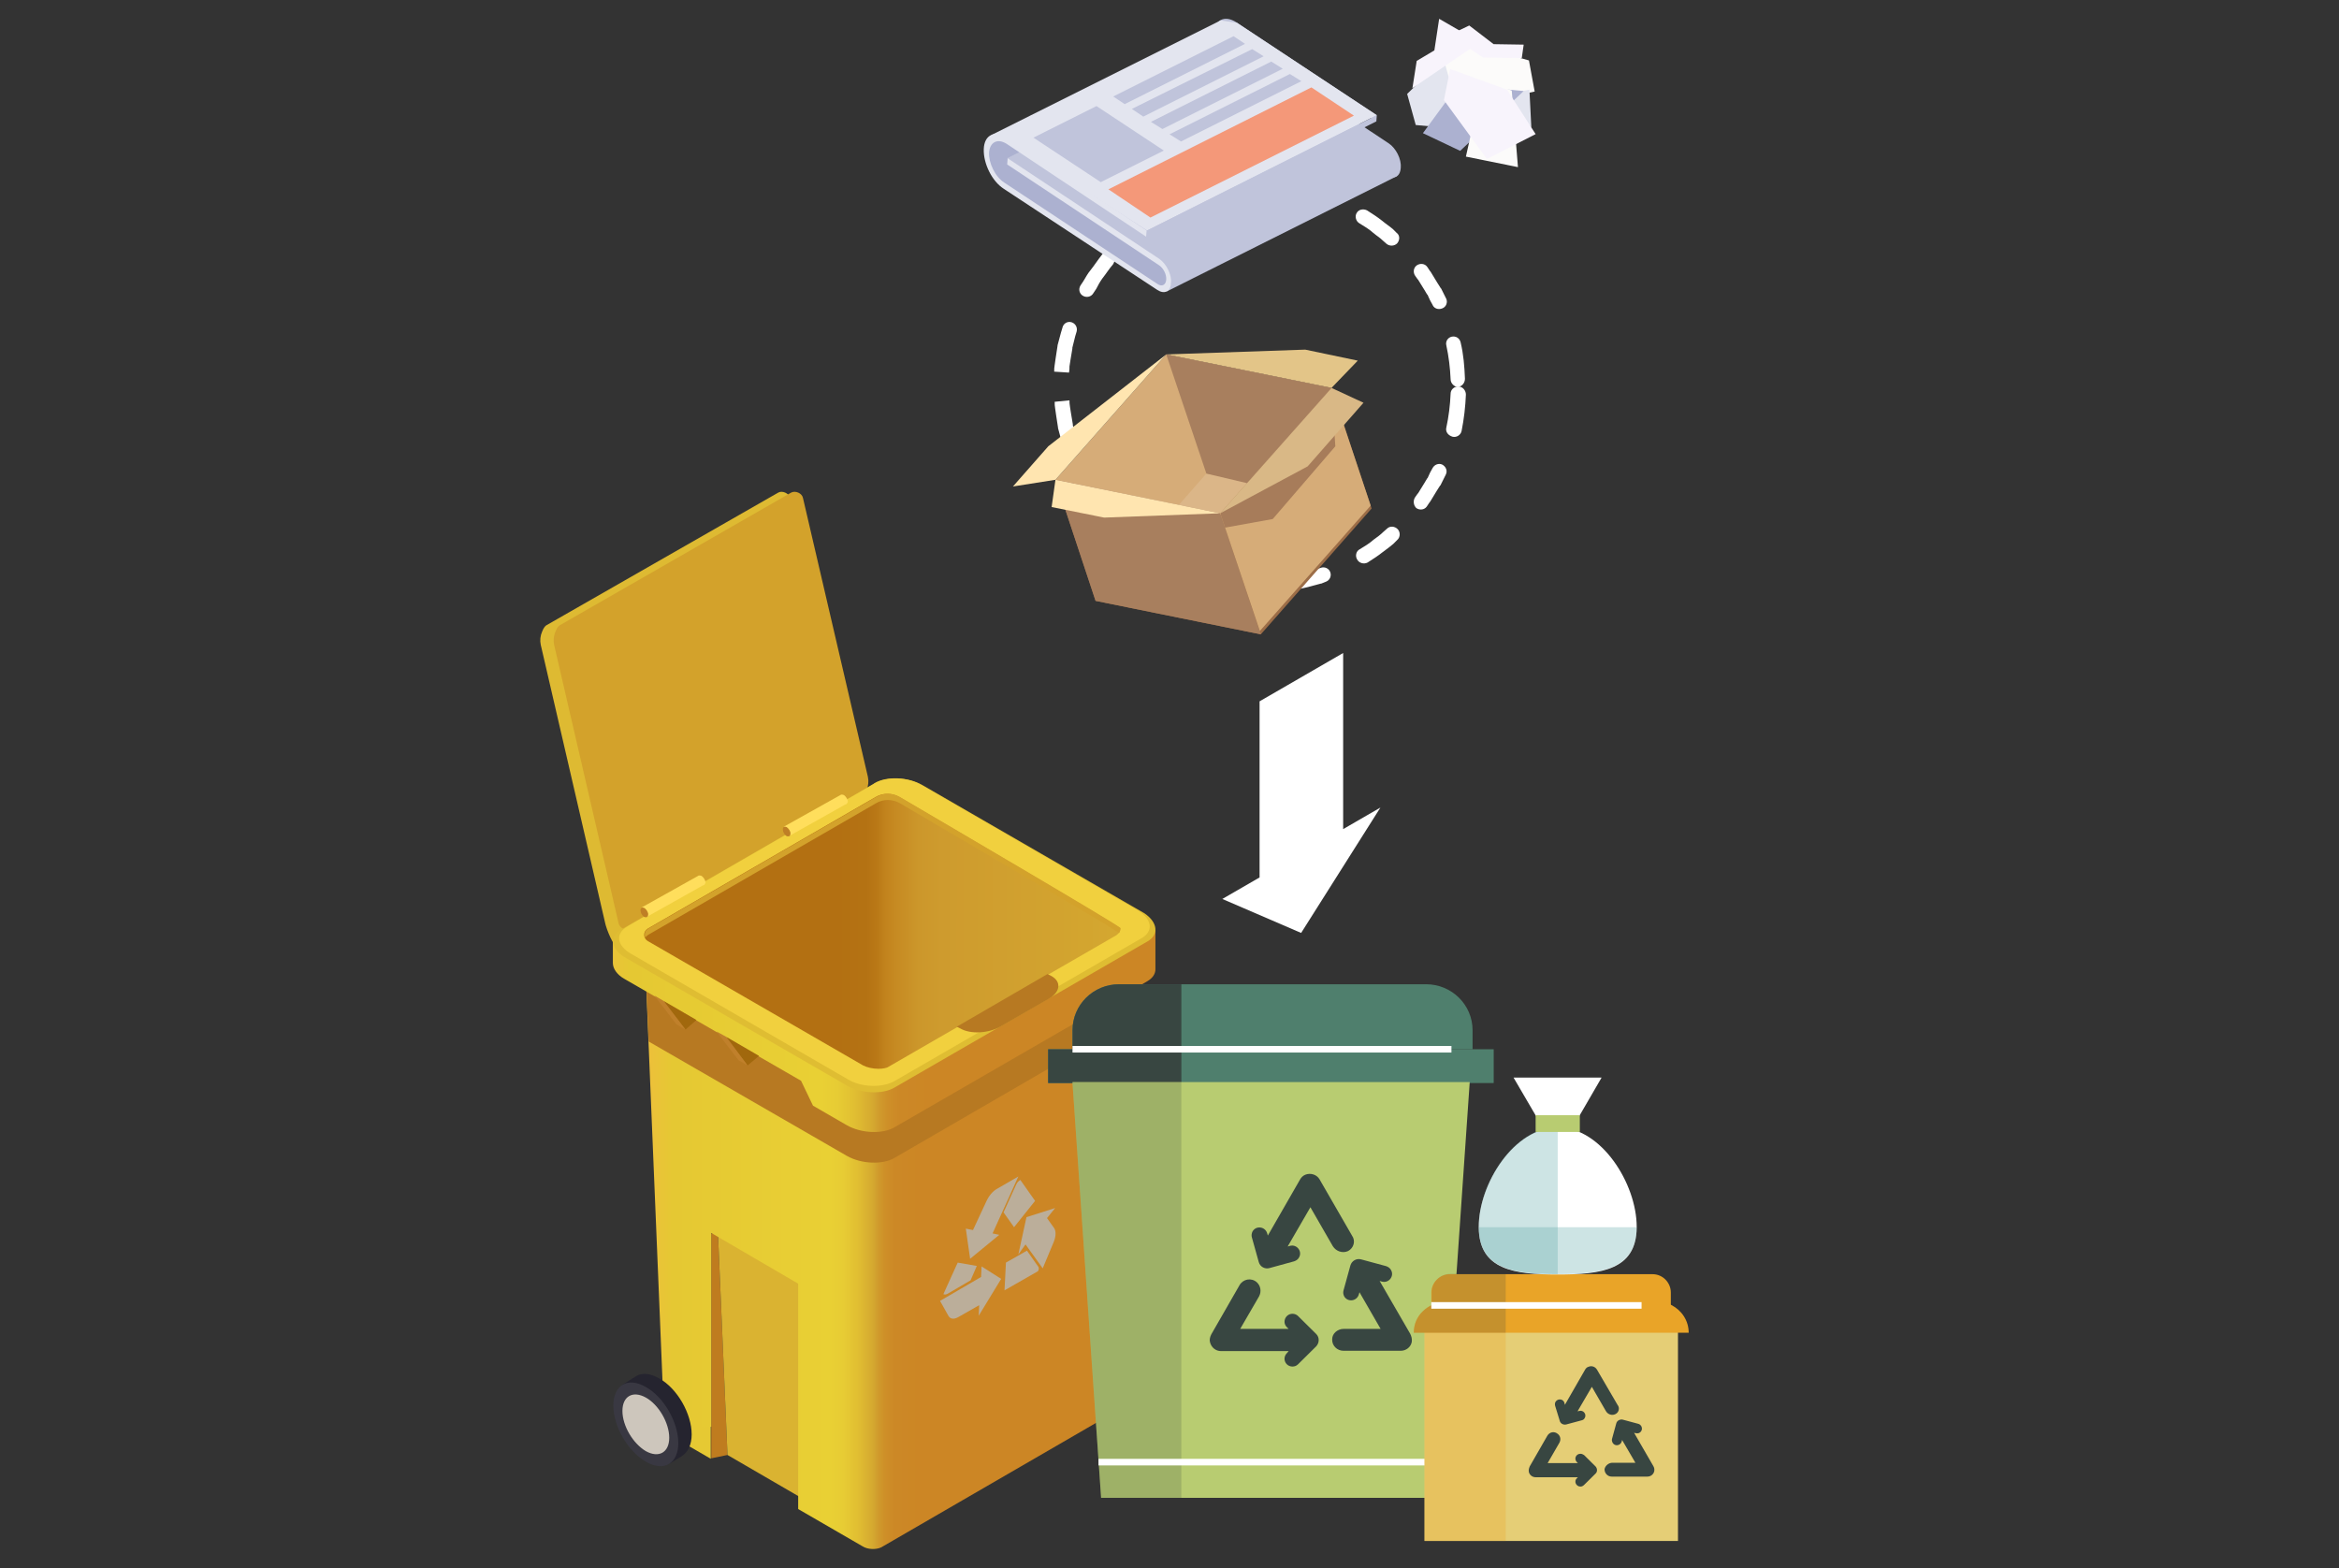 <svg width="355" height="238" viewBox="0 0 355 238" fill="none" xmlns="http://www.w3.org/2000/svg">
<rect x="0" y="0" width="355" height="238" fill="#333333" stroke="none"/>
<g clip-path="url(#clip0_707_366)">
<path d="M118.099 74.777L82.942 94.895C82.797 94.969 82.507 95.259 82.29 95.84C82 96.493 81.927 97.219 82.073 97.873L91.858 140.145C92.003 140.871 93.163 143.994 93.816 143.63L128.827 120.825C128.972 120.752 129.262 120.462 129.479 119.88C129.769 119.227 129.842 118.501 129.697 117.847L119.911 75.576C119.766 74.85 118.679 74.414 118.099 74.777Z" fill="#DEBA32"/>
<path d="M120.056 74.777L84.972 94.895C84.827 94.969 84.537 95.259 84.32 95.84C84.029 96.493 83.957 97.219 84.102 97.873L93.888 140.145C94.033 140.871 95.12 141.379 95.772 141.016L130.856 120.897C131.001 120.825 131.291 120.534 131.509 119.953C131.799 119.299 131.871 118.573 131.726 117.919L121.868 75.576C121.723 74.85 120.708 74.414 120.056 74.777Z" fill="#D3A22B"/>
<path d="M107.95 221.344L110.415 220.837L108.965 187.063L107.95 187.208V221.344Z" fill="#BF7C1F"/>
<path d="M128.972 198.611L108.965 187.063L110.415 220.837L130.422 232.457L128.972 198.611Z" fill="#DAB331"/>
<path d="M100.847 216.768C100.847 217.131 101.064 217.422 101.499 217.713L107.878 221.417V212.266L101.282 216.115C100.992 216.26 100.847 216.478 100.847 216.768Z" fill="#E6C933"/>
<path d="M97.802 143.049L100.847 216.768L107.95 216.551V187.136L121.143 194.835V204.567V216.188V229.043L130.929 234.708C131.726 235.216 133.031 235.216 133.756 234.853L167.1 215.534C167.39 215.316 167.535 215.098 167.535 214.881L170.58 141.161L97.802 143.049Z" fill="url(#paint0_linear_707_366)"/>
<path d="M98.092 149.586L109.98 142.686L159.779 141.379L170.362 147.48L170 155.905L135.786 175.733C133.974 176.822 130.712 176.677 128.537 175.442L98.455 158.083L98.092 149.586Z" fill="#B77922"/>
<path d="M93.091 142.904L97.295 142.832L132.669 124.892C134.481 123.803 137.743 123.947 139.918 125.182L167.753 141.306L175.364 141.161V147.116C175.364 147.77 175.002 148.424 174.132 148.933L135.786 171.085C133.974 172.174 130.712 172.029 128.537 170.794L123.39 167.816L121.578 164.039L94.758 148.569C93.598 147.916 93.018 146.971 93.018 146.173V142.904H93.091Z" fill="url(#paint1_linear_707_366)"/>
<path d="M174.132 142.904L135.786 165.056C133.974 166.146 130.712 166.001 128.537 164.766L94.83 145.301C92.728 144.067 92.438 142.178 94.323 141.089L94.54 140.943L132.524 119.009L132.741 118.863C134.554 117.774 137.815 117.92 139.99 119.154L173.697 138.619C175.727 139.999 175.944 141.887 174.132 142.904Z" fill="#DFBD32"/>
<path d="M173.262 142.395L135.713 164.112C133.901 165.129 130.712 165.056 128.682 163.821L95.7 144.72C93.598 143.485 93.381 141.669 95.193 140.652L95.41 140.508L132.596 119.008L132.814 118.864C134.626 117.847 137.816 117.919 139.845 119.154L172.827 138.256C174.857 139.563 175.074 141.379 173.262 142.395Z" fill="#F1D03E"/>
<path d="M170 140.871C170.072 141.306 169.855 141.669 169.42 141.96L134.698 162.006C134.554 162.078 134.046 162.223 133.321 162.223C132.451 162.223 131.582 162.006 131.002 161.715L98.31 142.831C97.585 142.395 97.585 141.379 98.31 140.943L132.886 120.97C133.974 120.316 135.351 120.316 136.511 120.97C143.687 125.182 169.927 140.58 170 140.871Z" fill="url(#paint2_linear_707_366)"/>
<path d="M98.382 141.887L132.959 121.914C134.046 121.26 135.423 121.26 136.583 121.914C143.397 125.909 167.463 139.999 169.855 141.597C170 141.379 170.072 141.088 170.072 140.871C170.072 140.58 143.759 125.182 136.583 120.97C135.496 120.316 134.119 120.316 132.959 120.97L98.382 140.943C97.875 141.234 97.73 141.814 97.947 142.323C98.02 142.178 98.165 142.032 98.382 141.887Z" fill="#D3A22B"/>
<path d="M151.806 155.832L159.127 151.62C160.939 150.603 161.156 149.005 159.562 148.133L158.982 147.843L145.209 155.832L145.789 156.122C147.311 156.994 149.993 156.849 151.806 155.832Z" fill="#B77922"/>
<path d="M157.604 192.292C157.677 192.438 157.677 192.655 157.604 192.801C157.604 192.873 157.532 192.873 157.532 192.946L152.458 195.851L152.675 191.638L155.865 189.823L157.604 192.292Z" fill="#BBAE9A"/>
<path d="M147.311 194.327L143.832 196.36C143.542 196.505 143.397 196.505 143.179 196.433L145.354 191.639L148.254 192.147L147.311 194.327Z" fill="#BBAE9A"/>
<path d="M151.66 187.426L147.239 191.058L146.586 186.482L147.674 186.7L149.703 182.342C150.066 181.543 150.646 180.817 151.298 180.454L154.56 178.565L150.646 187.208L151.66 187.426Z" fill="#BBAE9A"/>
<path d="M152.313 184.013L154.198 179.873C154.343 179.509 154.56 179.291 154.778 179.146C154.85 179.146 154.85 179.074 154.85 179.074L157.097 182.269L153.908 186.264L152.313 184.013Z" fill="#BBAE9A"/>
<path d="M154.56 190.404L155.792 184.739L160.142 183.359L158.909 184.884L159.997 186.41C160.287 186.845 160.287 187.644 159.924 188.516L158.257 192.51L155.647 188.879L154.56 190.404Z" fill="#BBAE9A"/>
<path d="M148.906 193.818L148.979 192.22L151.951 194.108L148.544 199.7L148.616 198.103L145.427 199.919C144.774 200.282 144.267 200.209 143.977 199.774L142.672 197.449L148.906 193.818Z" fill="#BBAE9A"/>
<path d="M100.702 151.91L104.036 156.268L105.703 154.816L100.702 151.91Z" fill="#A1680D"/>
<path d="M110.198 157.357L113.46 161.715L115.199 160.263L110.198 157.357Z" fill="#A1680D"/>
<path d="M99.325 151.112L102.659 155.47L104.036 156.268L100.702 151.91L99.325 151.112Z" fill="#C0802B"/>
<path d="M108.748 156.559L112.082 160.917L113.46 161.715L110.198 157.357L108.748 156.559Z" fill="#C0802B"/>
<path d="M104.978 217.713C104.978 214.59 102.804 210.74 100.049 209.215C98.672 208.416 97.44 208.343 96.57 208.852L94.395 210.232L101.644 222.143L103.529 220.981C104.399 220.4 104.978 219.311 104.978 217.713Z" fill="#25242F"/>
<path d="M102.949 219.02C102.949 222.143 100.774 223.45 98.02 221.853C95.265 220.255 93.091 216.479 93.091 213.355C93.091 210.232 95.265 208.925 98.02 210.523C100.774 212.047 102.949 215.897 102.949 219.02Z" fill="#393842"/>
<path d="M101.572 218.221C101.572 220.472 99.977 221.344 98.02 220.255C96.062 219.092 94.468 216.405 94.468 214.154C94.468 211.903 96.062 211.031 98.02 212.12C99.977 213.21 101.572 215.97 101.572 218.221Z" fill="#CDC6BC"/>
<path d="M97.367 137.748L97.585 138.111C97.657 138.402 97.802 138.692 98.02 138.837L98.092 138.982L98.165 139.128H98.237L106.646 134.407L106.863 134.335C106.936 134.261 107.008 134.189 107.081 133.971C107.081 133.607 106.791 133.172 106.501 132.954C106.356 132.881 106.211 132.881 106.138 132.881C106.138 132.881 106.138 132.881 106.066 132.881L97.367 137.748Z" fill="#FFDE5C"/>
<path d="M97.222 138.111C97.222 138.474 97.44 138.837 97.657 139.055C97.73 139.055 97.73 139.128 97.802 139.128C97.875 139.2 97.947 139.2 98.02 139.2C98.092 139.2 98.092 139.2 98.165 139.2H98.237C98.31 139.128 98.382 138.983 98.382 138.837C98.382 138.765 98.382 138.692 98.382 138.692C98.31 138.329 98.092 138.039 97.802 137.893C97.657 137.82 97.512 137.82 97.44 137.82C97.44 137.82 97.367 137.82 97.367 137.893C97.295 137.82 97.222 137.966 97.222 138.111Z" fill="#CB942B"/>
<path d="M97.222 138.183C97.222 138.546 97.44 138.909 97.73 139.128C97.802 139.2 97.875 139.2 98.02 139.2C98.092 139.2 98.092 139.2 98.165 139.128C98.237 139.055 98.31 138.909 98.31 138.765C98.31 138.692 98.31 138.692 98.31 138.62C98.237 138.329 98.02 137.966 97.802 137.82C97.657 137.748 97.512 137.748 97.44 137.748C97.295 137.82 97.222 137.966 97.222 138.183C97.222 138.111 97.222 138.183 97.222 138.183Z" fill="#BF7F25"/>
<path d="M118.969 125.473L119.186 125.836C119.259 126.127 119.404 126.417 119.621 126.562L119.693 126.708L119.766 126.853H119.838L128.247 122.132L128.464 122.06C128.537 121.987 128.609 121.914 128.682 121.697C128.682 121.334 128.392 120.897 128.102 120.68C127.957 120.606 127.812 120.606 127.74 120.606C127.74 120.606 127.74 120.606 127.667 120.606L118.969 125.473Z" fill="#FFDE5C"/>
<path d="M118.824 125.836C118.824 126.199 119.041 126.562 119.259 126.78C119.331 126.78 119.331 126.853 119.404 126.853C119.476 126.925 119.549 126.925 119.621 126.925C119.694 126.925 119.694 126.925 119.766 126.925H119.839C119.911 126.853 119.984 126.708 119.984 126.562C119.984 126.49 119.984 126.417 119.984 126.417C119.911 126.054 119.694 125.764 119.404 125.619C119.259 125.545 119.114 125.545 119.041 125.545C119.041 125.545 118.969 125.545 118.969 125.619C118.896 125.545 118.824 125.619 118.824 125.836Z" fill="#CB942B"/>
<path d="M118.824 125.909C118.824 126.273 119.041 126.636 119.331 126.853C119.404 126.926 119.476 126.926 119.621 126.926C119.694 126.926 119.694 126.926 119.766 126.853C119.839 126.781 119.911 126.636 119.911 126.49C119.911 126.418 119.911 126.418 119.911 126.345C119.839 126.054 119.621 125.691 119.404 125.546C119.259 125.473 119.114 125.473 119.041 125.473C118.896 125.546 118.824 125.691 118.824 125.909C118.824 125.836 118.824 125.836 118.824 125.909Z" fill="#BF7F25"/>
<path d="M219.514 64.905C219.876 63.235 220.093 61.492 220.166 59.749C220.166 59.168 220.673 58.659 221.326 58.659C221.978 58.659 222.485 59.24 222.485 59.894C222.413 61.71 222.195 63.598 221.833 65.414C221.688 66.067 221.036 66.431 220.456 66.285C219.731 66.067 219.368 65.486 219.514 64.905Z" fill="white"/>
<path d="M214.802 75.437L215.164 74.928L215.237 74.856L216.179 73.331L216.614 72.604L216.686 72.532L217.049 71.733L217.411 71.079C217.701 70.498 218.354 70.28 218.861 70.498C219.441 70.788 219.731 71.442 219.441 72.023L219.079 72.749L218.644 73.621C218.644 73.621 218.644 73.694 218.571 73.694L218.064 74.493L217.049 76.163L216.977 76.236L216.542 76.889C216.179 77.398 215.455 77.47 214.947 77.107C214.512 76.671 214.44 75.945 214.802 75.437Z" fill="white"/>
<path d="M205.958 84.879C205.668 84.37 205.813 83.644 206.393 83.354C207.118 82.918 207.842 82.482 208.495 81.901C209.003 81.538 209.51 81.175 209.945 80.739L210.525 80.231C210.96 79.795 211.685 79.867 212.119 80.303C212.555 80.739 212.555 81.538 212.047 81.974L211.467 82.555C210.96 82.99 210.453 83.354 209.872 83.789C209.148 84.37 208.35 84.879 207.553 85.387C206.973 85.678 206.248 85.46 205.958 84.879Z" fill="white"/>
<path d="M194.506 88.583C194.432 88.002 194.868 87.421 195.447 87.348L196.172 87.203C196.462 87.13 196.753 87.13 197.115 87.058L197.984 86.84L199.724 86.404C199.797 86.404 199.797 86.404 199.797 86.404L200.449 86.186C201.03 85.968 201.682 86.259 201.899 86.84C202.117 87.421 201.827 88.075 201.246 88.292L200.522 88.583H200.449L198.565 89.091L197.622 89.309C197.332 89.382 196.969 89.382 196.607 89.454L195.81 89.6C195.157 89.672 194.578 89.237 194.506 88.583Z" fill="white"/>
<path d="M182.544 87.493C182.69 86.912 183.343 86.549 183.922 86.694C184.719 86.912 185.589 87.13 186.459 87.203L188.199 87.493C188.271 87.493 188.271 87.493 188.344 87.493H188.996C189.649 87.493 190.083 88.074 190.083 88.655C190.083 89.309 189.504 89.817 188.924 89.745L188.127 89.672C188.054 89.672 188.054 89.672 187.982 89.672L186.096 89.382C185.155 89.309 184.284 89.019 183.343 88.801C182.762 88.801 182.4 88.147 182.544 87.493Z" fill="white"/>
<path d="M171.962 81.828C172.324 81.392 173.049 81.247 173.484 81.61C173.701 81.756 173.919 81.901 174.064 82.046L174.789 82.627C175.006 82.772 175.296 82.918 175.586 83.136L177.18 84.08C177.398 84.225 177.616 84.298 177.833 84.37C178.413 84.661 178.63 85.314 178.341 85.895C178.051 86.477 177.398 86.695 176.818 86.404C176.601 86.259 176.311 86.186 176.093 86.041L174.426 85.024C174.136 84.879 173.846 84.661 173.556 84.516L172.759 83.934C172.541 83.789 172.324 83.644 172.107 83.426C171.599 83.063 171.527 82.337 171.962 81.828Z" fill="white"/>
<path d="M164.423 72.459C164.93 72.168 165.583 72.386 165.945 72.895C166.09 73.113 166.235 73.331 166.38 73.549C166.742 74.057 166.96 74.638 167.322 75.146C167.83 75.8 168.337 76.526 168.917 77.253C169.28 77.761 169.28 78.415 168.772 78.85C168.265 79.286 167.54 79.214 167.105 78.705C166.525 77.979 166.018 77.18 165.438 76.454C165.075 75.945 164.713 75.364 164.35 74.783C164.205 74.565 164.06 74.347 163.915 74.129C163.626 73.476 163.843 72.749 164.423 72.459Z" fill="white"/>
<path d="M162.321 60.765C162.321 61.056 162.321 61.346 162.393 61.709L162.538 62.654L162.828 64.397C162.828 64.469 162.828 64.469 162.828 64.542L163.263 66.285C163.336 66.503 163.408 66.794 163.481 67.011C163.626 67.593 163.336 68.246 162.756 68.391C162.103 68.609 161.451 68.246 161.306 67.593C161.234 67.375 161.161 67.084 161.089 66.866L160.581 64.978V64.905L160.291 63.017L160.146 62C160.074 61.637 160.074 61.346 160.074 60.983L162.321 60.765Z" fill="white"/>
<path d="M162.683 48.927C163.263 49.145 163.553 49.726 163.408 50.307C163.336 50.525 163.263 50.815 163.191 51.033L162.756 52.776C162.756 52.849 162.756 52.849 162.756 52.921L162.466 54.664L162.321 55.609C162.321 55.899 162.321 56.19 162.248 56.553L160.001 56.408C160.001 56.045 160.001 55.754 160.074 55.391L160.219 54.374L160.509 52.486V52.413L161.016 50.525C161.089 50.307 161.161 50.016 161.234 49.798C161.379 49.072 162.031 48.709 162.683 48.927Z" fill="white"/>
<path d="M168.772 38.541C169.207 38.977 169.28 39.63 168.917 40.139C168.337 40.792 167.902 41.519 167.322 42.245C166.96 42.753 166.67 43.262 166.38 43.843C166.235 44.061 166.09 44.279 165.945 44.496C165.655 45.005 165.003 45.223 164.423 44.932C163.843 44.642 163.626 43.915 163.988 43.334C164.133 43.117 164.278 42.899 164.423 42.681C164.785 42.1 165.075 41.519 165.51 41.01C166.09 40.284 166.598 39.485 167.177 38.759C167.54 38.105 168.265 38.105 168.772 38.541Z" fill="white"/>
<path d="M178.413 31.35C178.703 31.931 178.413 32.585 177.906 32.875C177.688 32.948 177.47 33.093 177.254 33.166L175.658 34.11C175.369 34.255 175.151 34.401 174.861 34.619L174.136 35.2C173.919 35.345 173.701 35.49 173.556 35.635C173.049 35.999 172.397 35.926 172.034 35.417C171.599 34.909 171.672 34.183 172.252 33.747C172.469 33.602 172.687 33.456 172.904 33.239L173.701 32.658C173.991 32.44 174.281 32.294 174.571 32.149L176.239 31.132C176.456 30.987 176.746 30.842 176.963 30.769C177.47 30.479 178.123 30.769 178.413 31.35Z" fill="white"/>
<path d="M188.996 29.68H188.344C188.271 29.68 188.271 29.68 188.199 29.68L186.459 29.971C185.589 30.043 184.792 30.261 183.922 30.479C183.343 30.624 182.69 30.261 182.545 29.68C182.328 29.099 182.69 28.445 183.343 28.227C184.212 28.009 185.155 27.719 186.096 27.646L187.982 27.356C188.054 27.356 188.054 27.356 188.127 27.356L188.924 27.283C189.576 27.283 190.083 27.719 190.083 28.373C190.083 29.099 189.649 29.607 188.996 29.68Z" fill="white"/>
<path d="M200.449 31.133L199.797 30.915H199.724L197.984 30.406L197.115 30.188C196.825 30.116 196.535 30.116 196.172 30.043L195.447 29.898C194.868 29.825 194.432 29.244 194.506 28.663C194.578 28.009 195.157 27.574 195.81 27.646L196.607 27.791C196.969 27.864 197.26 27.864 197.622 27.937L198.565 28.155L200.449 28.663H200.522L201.246 28.954C201.827 29.172 202.117 29.825 201.899 30.406C201.682 31.06 201.03 31.351 200.449 31.133Z" fill="white"/>
<path d="M212.047 36.943C211.612 37.379 210.887 37.379 210.453 37.016L209.872 36.507C209.438 36.071 208.931 35.781 208.423 35.345C207.77 34.764 207.045 34.328 206.32 33.892C205.813 33.602 205.596 32.876 205.886 32.367C206.176 31.786 206.901 31.641 207.481 31.931C208.278 32.44 209.075 32.948 209.8 33.529C210.307 33.965 210.887 34.328 211.395 34.764L211.975 35.345C212.482 35.708 212.482 36.434 212.047 36.943Z" fill="white"/>
<path d="M218.861 46.821C218.282 47.038 217.629 46.821 217.411 46.239L217.049 45.586L216.686 44.787C216.686 44.787 216.686 44.714 216.614 44.714L216.179 43.988L215.237 42.463L215.164 42.39L214.802 41.882C214.44 41.373 214.512 40.647 215.02 40.284C215.527 39.921 216.252 39.993 216.614 40.502L217.049 41.155L217.121 41.228L218.136 42.898L218.644 43.697C218.644 43.697 218.644 43.77 218.716 43.77L219.151 44.642L219.514 45.368C219.731 45.876 219.514 46.603 218.861 46.821Z" fill="white"/>
<path d="M220.166 57.57C220.093 55.827 219.876 54.084 219.514 52.413C219.368 51.832 219.731 51.251 220.311 51.106C220.963 50.961 221.543 51.324 221.688 51.977C222.123 53.793 222.268 55.609 222.341 57.497C222.341 58.151 221.833 58.732 221.181 58.732C220.673 58.659 220.166 58.151 220.166 57.57Z" fill="white"/>
<path d="M232.054 9.172L219.223 5.54L216.614 10.043L221.253 16.435L232.924 13.893L232.054 9.172Z" fill="#FCFBFA"/>
<path d="M219.079 8.881L213.569 14.256L214.874 18.977L222.123 19.63L219.079 8.881Z" fill="#E3E5EF"/>
<path d="M232.417 19.34L232.126 13.602L227.705 14.546L232.417 19.34Z" fill="#E3E5EF"/>
<path d="M231.256 13.82L221.616 22.899L215.962 20.211L221.326 12.876L231.256 13.82Z" fill="#ACB1D0"/>
<path d="M225.095 12.149L222.485 23.77L230.387 25.368L229.444 13.747L225.095 12.149Z" fill="#FCFBFA"/>
<path d="M225.675 24.133L219.151 15.2L220.093 10.479L228.719 13.602L233.068 20.356L225.675 24.133Z" fill="#F8F4FC"/>
<path d="M214.367 13.384L215.019 9.244L217.701 7.646L218.426 2.853L224.588 6.412L214.367 13.384Z" fill="#F8F4FC"/>
<path d="M219.948 5.322L222.993 3.87L226.69 6.702L231.257 6.775L230.967 8.808L225.095 8.736L219.948 5.322Z" fill="#F8F4FC"/>
<path d="M191.36 96.281L166.279 91.198L160.19 72.822L202.088 58.877L208.177 77.18L191.36 96.281Z" fill="#9C6D47"/>
<path d="M202.088 58.877L189.403 73.185L185.198 77.906L178.893 76.672L160.19 72.822L177.007 53.793L202.088 58.877Z" fill="#D6AC78"/>
<path d="M189.403 73.185L185.198 77.906L178.893 76.671L183.096 71.878L189.403 73.185Z" fill="#DBB688"/>
<path d="M185.198 77.906L191.36 96.282L166.279 91.198L160.19 72.822L185.198 77.906Z" fill="#A87F5E"/>
<path d="M167.584 78.56L159.61 76.962L160.19 72.822L185.198 77.906L167.584 78.56Z" fill="#FFE5B0"/>
<path d="M198.101 53.067L206.075 54.737L202.088 58.877L177.007 53.793L198.101 53.067Z" fill="#E3C588"/>
<path d="M191.215 95.774L185.198 77.906L202.088 58.877L208.033 76.744L191.215 95.774Z" fill="#D6AC78"/>
<path d="M185.344 78.197L185.198 77.906L202.088 58.877L202.161 59.095L185.344 78.197Z" fill="#FEDF9E"/>
<path d="M185.198 77.906L185.923 80.085L193.172 78.778L202.669 67.738L202.088 58.877L185.198 77.906Z" fill="#A77C5A"/>
<path d="M198.464 70.788L206.945 61.129L202.088 58.877L185.198 77.906L198.464 70.788Z" fill="#D9B886"/>
<path d="M159.103 67.738L153.739 73.839L160.19 72.822L177.007 53.793L159.103 67.738Z" fill="#FFE5B0"/>
<path d="M177.007 53.793L183.096 71.878L189.257 73.331L202.088 58.877L177.007 53.793Z" fill="#A87F5E"/>
<path d="M180.045 41.882L176.421 43.843L151.848 27.719C151.848 27.719 148.513 24.814 150.326 21.327C152.138 17.841 206.069 20.674 206.069 20.674L180.045 41.882Z" fill="#ACB1D0"/>
<path d="M212.593 25.54L211.94 26.775L177.001 44.278L177.726 42.971C177.726 42.971 177.291 40.719 175.696 39.63C174.101 38.541 152.863 24.015 152.863 24.015L187.729 6.583L210.853 22.417C210.853 22.417 212.303 23.216 212.593 25.54Z" fill="#C0C4DB"/>
<path d="M175.624 43.988L152.355 28.663C150.543 27.501 149.238 24.814 149.311 22.635C149.383 20.456 150.978 19.73 152.79 20.892L174.029 34.982L173.956 35.926L152.79 21.836C151.413 20.964 150.253 21.545 150.108 23.143C150.036 24.741 151.05 26.847 152.428 27.719L175.696 43.116C176.349 43.552 176.929 43.262 177.001 42.463C177.073 41.664 176.566 40.647 175.841 40.211L152.863 24.959L152.935 24.015L175.914 39.267C177.001 39.993 177.871 41.664 177.726 42.971C177.654 44.278 176.711 44.714 175.624 43.988Z" fill="#E3E5EF"/>
<path d="M210.49 26.557L187.221 11.159C185.409 9.997 184.105 7.31 184.177 5.131C184.322 3.025 185.845 2.226 187.657 3.388L208.895 17.478L208.823 18.422L187.657 4.332C186.28 3.46 185.12 4.041 184.975 5.639C184.902 7.237 185.917 9.343 187.295 10.215L210.563 25.612C211.215 26.048 211.795 25.758 211.868 24.959C211.94 24.16 211.432 23.143 210.707 22.707L187.729 7.455L187.802 6.511L210.781 21.763C211.868 22.489 212.737 24.16 212.593 25.467C212.52 26.847 211.578 27.283 210.49 26.557Z" fill="#C0C4DB"/>
<path d="M208.967 17.478L174.101 34.982L153.152 21.545L150.398 20.528L185.265 3.097L187.729 3.46L208.967 17.478Z" fill="#E3E5EF"/>
<path d="M208.895 18.422L174.029 35.926L174.102 34.981L208.968 17.478L208.895 18.422Z" fill="#C0C4DB"/>
<path d="M174.609 33.021L205.489 17.551L199.037 13.266L168.23 28.736L174.609 33.021Z" fill="#F49879"/>
<path d="M167.07 27.646L176.639 22.852L166.418 16.098L156.849 20.892L167.07 27.646Z" fill="#C0C4DB"/>
<path d="M179.248 21.473L197.515 12.321L195.775 11.232L177.508 20.383L179.248 21.473Z" fill="#C0C4DB"/>
<path d="M176.421 19.584L194.688 10.433L192.948 9.343L174.681 18.495L176.421 19.584Z" fill="#C0C4DB"/>
<path d="M173.521 17.696L191.789 8.544L190.049 7.455L171.782 16.534L173.521 17.696Z" fill="#C0C4DB"/>
<path d="M170.695 15.807L188.961 6.656L187.221 5.494L168.955 14.645L170.695 15.807Z" fill="#C0C4DB"/>
<path d="M203.856 125.842V99.114L191.171 106.449V133.177L185.517 136.446L197.478 141.602L209.51 122.573L203.856 125.842Z" fill="white"/>
<path d="M226.705 159.255H159.079V164.384H226.705V159.255Z" fill="#4F7F6D"/>
<path d="M179.303 159.255H159.079V164.384H179.303V159.255Z" fill="#384641"/>
<path d="M223.499 156.374V159.255H162.779V156.374C162.779 152.515 165.935 149.389 169.832 149.389H216.445C220.343 149.389 223.499 152.515 223.499 156.374Z" fill="#4F7F6D"/>
<path d="M179.303 149.389V159.255H162.779V156.374C162.779 152.515 165.935 149.389 169.832 149.389H179.303Z" fill="#384641"/>
<path d="M162.779 159.255H220.293" stroke="white" stroke-miterlimit="10"/>
<path d="M223.056 164.237V164.384L218.715 227.344H167.119L162.779 164.384V164.237H223.056Z" fill="#B8CC71"/>
<path opacity="0.2" d="M179.303 164.237V227.344H167.119L162.779 164.384V164.237H179.303Z" fill="#384641"/>
<path d="M204.608 189.881C203.769 190.272 202.783 189.929 202.289 189.148L198.885 183.238L195.433 189.196L195.778 189.099C196.814 188.806 197.702 189.929 197.159 190.858C197.011 191.15 196.715 191.346 196.42 191.443L192.67 192.47C191.98 192.665 191.24 192.274 191.043 191.541L190.007 187.829C189.908 187.536 189.958 187.194 190.106 186.901C190.648 185.973 192.029 186.168 192.325 187.194L192.424 187.536L197.308 179.037C197.505 178.695 197.751 178.451 198.096 178.304C198.935 177.962 199.872 178.304 200.267 178.989L205.199 187.536C205.791 188.366 205.446 189.441 204.608 189.881Z" fill="#384641"/>
<path d="M183.841 202.532L188.132 195.058C188.675 194.13 189.908 193.886 190.746 194.618C191.339 195.156 191.486 196.035 191.092 196.768L188.23 201.7H195.581L195.334 201.456C194.544 200.724 195.087 199.405 196.172 199.405C196.518 199.405 196.814 199.552 197.011 199.747L199.773 202.482C200.267 202.971 200.267 203.801 199.773 204.339L197.011 207.073C196.765 207.317 196.468 207.416 196.172 207.416C195.087 207.416 194.544 206.146 195.334 205.364L195.581 205.071H185.32C184.531 205.071 183.841 204.533 183.643 203.703C183.545 203.362 183.643 202.922 183.841 202.532Z" fill="#384641"/>
<path d="M203.917 201.7H209.54L206.333 196.133L206.235 196.474C205.939 197.501 204.558 197.696 204.016 196.767C203.868 196.474 203.819 196.181 203.917 195.839L204.953 192.079C205.15 191.394 205.841 190.955 206.581 191.15L210.379 192.176C210.674 192.274 210.97 192.47 211.119 192.762C211.661 193.691 210.773 194.813 209.737 194.521L209.392 194.423L214.029 202.433C214.226 202.824 214.325 203.215 214.275 203.654C214.128 204.484 213.387 205.022 212.598 205.022H203.917C202.931 205.022 202.141 204.24 202.191 203.263C202.191 202.385 203.029 201.7 203.917 201.7Z" fill="#384641"/>
<path d="M166.725 221.922H219.011" stroke="white" stroke-miterlimit="10"/>
<path d="M254.674 200.724H216.199V233.889H254.674V200.724Z" fill="#E5CE76"/>
<path opacity="0.3" d="M228.53 200.724H216.199V233.889H228.53V200.724Z" fill="#E9A428"/>
<path d="M256.301 202.287H214.571C214.571 201.017 215.065 199.845 215.953 199.014C216.347 198.624 216.791 198.331 217.284 198.086C217.876 197.793 218.567 197.647 219.257 197.647H251.714C252.405 197.647 253.095 197.793 253.687 198.086C255.217 198.868 256.301 200.431 256.301 202.287Z" fill="#E9A428"/>
<path d="M253.589 196.181V199.6H217.235V196.181C217.235 194.668 218.518 193.397 220.046 193.397H250.826C252.355 193.397 253.589 194.668 253.589 196.181Z" fill="#E9A428"/>
<path opacity="0.2" d="M228.531 193.397V202.287H214.571C214.571 201.017 215.065 199.845 215.953 199.014C216.347 198.624 216.791 198.331 217.284 198.086V196.133C217.284 194.618 218.567 193.349 220.096 193.349H228.531V193.397Z" fill="#384641"/>
<path d="M217.235 198.136H249.149" stroke="white" stroke-miterlimit="10"/>
<path d="M245.154 214.645C244.66 214.889 244.019 214.693 243.723 214.156L241.602 210.493L239.432 214.204L239.679 214.156C240.319 213.96 240.862 214.693 240.517 215.231C240.419 215.426 240.27 215.523 240.073 215.572L237.706 216.207C237.261 216.305 236.818 216.061 236.719 215.621L236.029 213.374C235.979 213.179 235.979 212.983 236.078 212.788C236.423 212.202 237.311 212.3 237.458 212.983L237.508 213.228L240.567 207.904C240.665 207.708 240.862 207.513 241.059 207.464C241.602 207.22 242.145 207.464 242.392 207.904L245.499 213.228C245.894 213.716 245.696 214.4 245.154 214.645Z" fill="#384641"/>
<path d="M232.181 222.557L234.845 217.917C235.19 217.331 235.93 217.184 236.472 217.673C236.867 218.015 236.916 218.552 236.67 218.991L234.894 222.069H239.482L239.333 221.922C238.84 221.434 239.185 220.653 239.876 220.653C240.073 220.653 240.27 220.75 240.419 220.848L242.145 222.557C242.441 222.851 242.49 223.387 242.145 223.681L240.419 225.39C240.27 225.537 240.073 225.634 239.876 225.634C239.185 225.634 238.84 224.804 239.333 224.364L239.482 224.217H233.069C232.575 224.217 232.132 223.876 232.033 223.387C231.983 223.046 232.083 222.801 232.181 222.557Z" fill="#384641"/>
<path d="M244.709 222.019H248.212L246.19 218.552L246.14 218.796C245.943 219.432 245.105 219.577 244.759 218.991C244.66 218.796 244.611 218.601 244.66 218.406L245.302 216.061C245.4 215.622 245.893 215.377 246.288 215.475L248.656 216.11C248.853 216.158 249.001 216.305 249.1 216.452C249.445 217.038 248.903 217.721 248.261 217.526L248.015 217.477L250.925 222.508C251.073 222.752 251.122 222.996 251.073 223.29C250.974 223.778 250.531 224.12 250.037 224.12H244.611C244.019 224.12 243.526 223.632 243.526 222.996C243.624 222.46 244.167 222.019 244.709 222.019Z" fill="#384641"/>
<path d="M248.409 186.217V186.315C248.36 192.763 243.032 193.446 236.423 193.446C229.862 193.446 224.486 192.763 224.436 186.315V186.217C224.436 179.672 229.813 171.124 236.423 171.124C243.032 171.076 248.409 179.672 248.409 186.217Z" fill="white"/>
<path d="M236.423 175.032L243.082 163.554H229.715L236.423 175.032Z" fill="white"/>
<path opacity="0.3" d="M236.423 171.076V193.397C229.813 193.397 224.436 192.714 224.436 186.168C224.436 179.624 229.813 171.076 236.423 171.076Z" fill="#58A5A5"/>
<path d="M239.777 169.268H233.069V171.809H239.777V169.268Z" fill="#B8CC71"/>
<path opacity="0.3" d="M248.409 186.266C248.36 192.714 243.032 193.397 236.423 193.397C229.862 193.397 224.486 192.714 224.436 186.266H248.409Z" fill="#58A5A5"/>
</g>
<defs>
<linearGradient id="paint0_linear_707_366" x1="159.961" y1="188.095" x2="94.893" y2="188.095" gradientUnits="userSpaceOnUse">
<stop offset="0.309" stop-color="#CC8625"/>
<stop offset="0.371" stop-color="#CC8826"/>
<stop offset="0.394" stop-color="#CE8F28"/>
<stop offset="0.409" stop-color="#D09A2C"/>
<stop offset="0.417" stop-color="#D2A32F"/>
<stop offset="0.426" stop-color="#D6AB30"/>
<stop offset="0.459" stop-color="#E1BF32"/>
<stop offset="0.491" stop-color="#E7CC34"/>
<stop offset="0.522" stop-color="#E9D034"/>
<stop offset="0.89" stop-color="#E5C833"/>
<stop offset="0.96" stop-color="#EFBE3C"/>
<stop offset="1" stop-color="#F7B643"/>
</linearGradient>
<linearGradient id="paint1_linear_707_366" x1="165.907" y1="147.947" x2="86.837" y2="147.947" gradientUnits="userSpaceOnUse">
<stop offset="0.309" stop-color="#CC8625"/>
<stop offset="0.371" stop-color="#CC8826"/>
<stop offset="0.394" stop-color="#CE8F28"/>
<stop offset="0.409" stop-color="#D09A2C"/>
<stop offset="0.417" stop-color="#D2A32F"/>
<stop offset="0.426" stop-color="#D6AB30"/>
<stop offset="0.459" stop-color="#E1BF32"/>
<stop offset="0.491" stop-color="#E7CC34"/>
<stop offset="0.522" stop-color="#E9D034"/>
<stop offset="0.89" stop-color="#E5C833"/>
<stop offset="0.96" stop-color="#EFBE3C"/>
<stop offset="1" stop-color="#F7B643"/>
</linearGradient>
<linearGradient id="paint2_linear_707_366" x1="104.28" y1="141.406" x2="176.431" y2="141.406" gradientUnits="userSpaceOnUse">
<stop offset="0.309" stop-color="#B37012"/>
<stop offset="0.377" stop-color="#B47213"/>
<stop offset="0.401" stop-color="#BA7917"/>
<stop offset="0.417" stop-color="#C2831D"/>
<stop offset="0.438" stop-color="#C68A22"/>
<stop offset="0.488" stop-color="#CC972B"/>
<stop offset="0.537" stop-color="#CE9B2E"/>
<stop offset="0.958" stop-color="#D5A930"/>
</linearGradient>
<clipPath id="clip0_707_366">
<rect width="175" height="234" fill="white" transform="translate(82 2)"/>
</clipPath>
</defs>
</svg>

